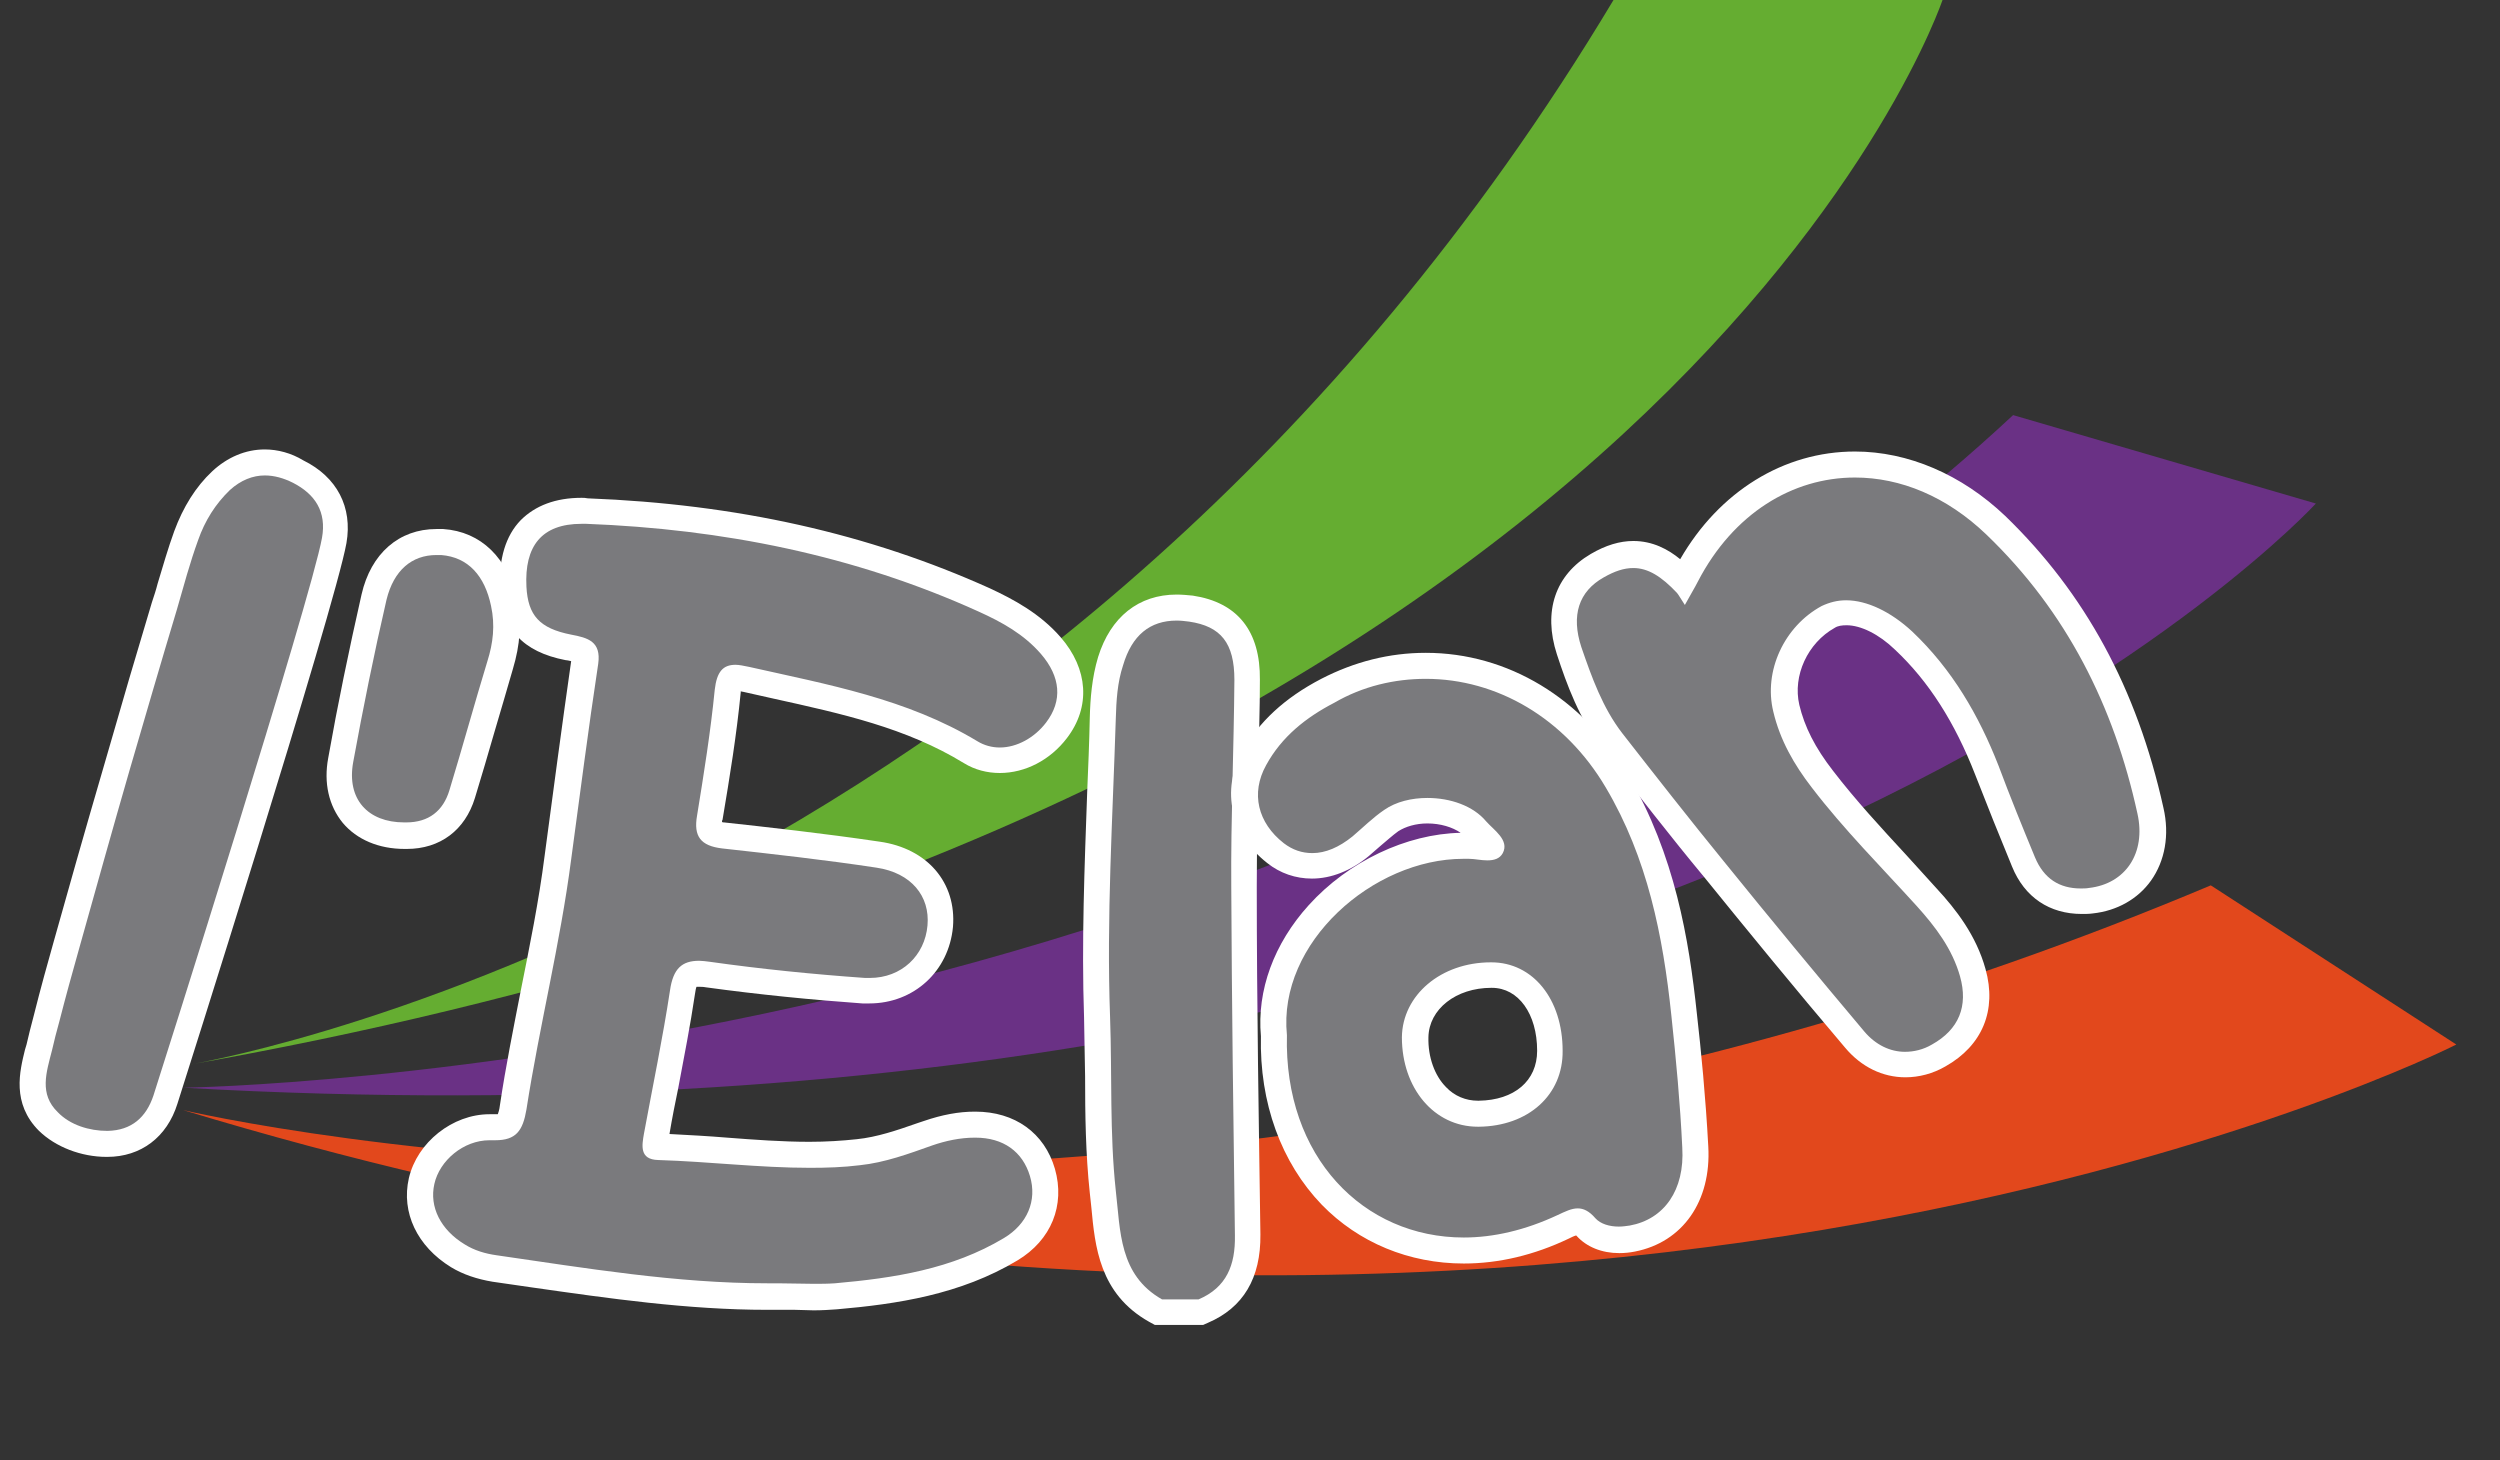 <?xml version="1.0" encoding="utf-8"?>
<!-- Generator: Adobe Illustrator 22.0.0, SVG Export Plug-In . SVG Version: 6.00 Build 0)  -->
<svg version="1.1" xmlns="http://www.w3.org/2000/svg" xmlns:xlink="http://www.w3.org/1999/xlink" x="0px" y="0px"
	 viewBox="0 0 480.6 280.7" style="enable-background:new 0 0 480.6 280.7;" xml:space="preserve">
<rect x="0" y="0" width="480.6" height="280.7" fill="#333333" stroke="none"/>
<style type="text/css">
	.st0{display:none;}
	.st1{fill:#65AD31;}
	.st2{fill:#6A3185;}
	.st3{fill:#E2481C;}
	.st4{fill:#7A7A7D;}
	.st5{fill:#FFFFFF;}
</style>
<g id="Calque_1" class="st0">
</g>
<g id="Calque_2">
	<path class="st1" d="M35.1,204.9c0,0,168-26.1,275.2-205.1h63.2C373.5-0.2,322.4,154.4,35.1,204.9z"/>
	<path class="st2" d="M35.2,209.1c0,0,215.8-2.7,351.8-129.3l58.2,17C445.2,96.8,327.5,225.7,35.2,209.1z"/>
	<path class="st3" d="M35.2,213.4c0,0,183.5,43.7,389.8-43.2l47.2,30.6C472.3,200.8,293.1,291.6,35.2,213.4z"/>
</g>
<g id="Calque_3">
	<g>
		<g>
			<path class="st4" d="M222.7,252.3l-0.6-0.3c-8.5-4.7-9.2-12.9-9.9-20c-0.1-0.9-0.2-1.9-0.3-2.8c-0.8-7.4-0.9-14.9-0.9-22.2
				c0-3.7,0-7.6-0.2-11.4c-0.5-14.4,0.1-29,0.6-43.1c0.2-4.8,0.4-9.5,0.5-14.3c0.1-3.6,0.4-7.3,1.5-11c2.6-8.5,8.4-10.3,12.7-10.3
				c0.9,0,1.8,0.1,2.8,0.2c7.4,1.1,10.9,5.5,10.8,13.7c-0.1,5.6-0.2,11.4-0.3,16.9c-0.2,7.5-0.3,15.3-0.3,23
				c0.1,22.8,0.4,45.6,0.7,66.8c0.1,7.4-2.7,12.2-8.6,14.6l-0.5,0.2H222.7z"/>
			<path class="st5" d="M226.2,119.3c0.8,0,1.6,0.1,2.4,0.2c6.1,0.9,8.7,4.1,8.7,11.2c-0.1,13.3-0.7,26.6-0.6,39.9
				c0.1,22.3,0.4,44.6,0.7,66.9c0.1,5.7-1.6,10-7,12.3c-2.3,0-4.7,0-7,0c-8.3-4.7-8-13.2-8.9-20.9c-1.2-11.1-0.7-22.3-1.1-33.4
				c-0.7-19.1,0.5-38.2,1.1-57.3c0.1-3.5,0.3-7,1.4-10.3C217.6,122.1,221.1,119.3,226.2,119.3 M226.2,114.3L226.2,114.3
				c-7.3,0-12.7,4.3-15.1,12c-1.2,4-1.5,8-1.6,11.7c-0.1,4.8-0.3,9.6-0.5,14.3c-0.5,14.2-1.1,28.8-0.6,43.3
				c0.1,3.8,0.1,7.6,0.2,11.3c0,7.3,0.1,14.9,0.9,22.4c0.1,0.9,0.2,1.8,0.3,2.8c0.7,7.4,1.5,16.6,11.1,22l1.1,0.6h1.3h7h1l0.9-0.4
				c6.8-2.9,10.2-8.6,10.1-17c-0.3-21.2-0.7-44-0.7-66.8c0-7.6,0.2-15.4,0.3-22.9c0.1-5.5,0.3-11.3,0.3-16.9
				c0.1-9.4-4.3-14.9-12.9-16.2C228.3,114.4,227.2,114.3,226.2,114.3L226.2,114.3z"/>
		</g>
		<g>
			<path class="st4" d="M20.6,219.9c-4.4,0-8.6-1.6-11.3-4.3c-4.3-4.3-3-9.2-2-13.2l0.3-1c0.5-1.8,0.9-3.7,1.4-5.5
				c1.3-5.2,2.7-10.2,3.8-14.1c2.8-10,5.8-20.6,9.8-34.3c3.3-11.5,6.3-21.6,9.1-30.9c0.4-1.2,0.7-2.4,1.1-3.6
				c0.9-3.3,1.9-6.6,3.1-9.9c1.6-4.3,3.8-7.8,6.7-10.6c2.5-2.3,5.3-3.5,8.4-3.5c2.1,0,4.3,0.6,6.5,1.7c5.5,2.8,8,7.5,6.9,13.3
				c-2.2,12.2-32.2,106.6-32.5,107.5C30.1,216.8,26.2,219.8,20.6,219.9L20.6,219.9z"/>
			<path class="st5" d="M50.9,91.4c1.8,0,3.6,0.5,5.4,1.4c4.3,2.2,6.5,5.6,5.6,10.6c-2.1,11.7-31,102.9-32.4,107.2
				c-1.4,4.2-4.2,6.7-8.8,6.8c0,0,0,0-0.1,0c-3.4,0-7.1-1.1-9.5-3.6c-3.6-3.5-2.2-7.6-1.1-11.9c0.4-1.8,0.9-3.7,1.4-5.5
				c1.2-4.7,2.5-9.4,3.8-14c3.2-11.4,6.4-22.9,9.7-34.3c3-10.3,6-20.6,9.1-30.9c1.3-4.5,2.5-9,4.1-13.4c1.3-3.7,3.3-6.9,6.1-9.6
				C46.3,92.3,48.6,91.4,50.9,91.4 M50.9,86.4L50.9,86.4c-3.7,0-7.2,1.5-10.1,4.2c-3.2,3-5.6,6.9-7.3,11.5
				c-1.2,3.3-2.2,6.8-3.2,10.1c-0.3,1.2-0.7,2.4-1.1,3.6c-2.8,9.3-5.8,19.5-9.1,31c-4,13.7-7,24.3-9.8,34.3
				c-1.1,3.9-2.5,8.9-3.8,14.1c-0.6,2.2-1,3.9-1.4,5.6c-0.1,0.3-0.2,0.7-0.3,1c-1,4.1-2.6,10.3,2.7,15.6c3.2,3.1,8.1,5,13,5l0.1,0
				c6.5,0,11.5-3.8,13.5-10.2c0.3-0.9,30.3-95.4,32.5-107.8c1.2-6.9-1.8-12.7-8.3-15.9C56,87.1,53.4,86.4,50.9,86.4L50.9,86.4z"/>
		</g>
		<g>
			<path class="st4" d="M156.4,249.3c-1.2,0-2.3,0-3.5,0c-1.1,0-2.3,0-3.4,0c-0.6,0-1.3,0-2,0c-15.1,0-30.2-2.2-44.8-4.3
				c-2.5-0.4-5.1-0.7-7.6-1.1c-2.7-0.4-5-1.2-7.1-2.4c-5.6-3.4-8.2-8.9-7-14.3c1.4-5.8,7.1-10.4,13-10.4c0.2,0,0.4,0,0.5,0
				c0.2,0,0.4,0,0.6,0c2.2,0,2.9-0.2,3.5-3.8c1.1-7.3,2.6-14.7,4-21.9c1.7-8.6,3.4-17.4,4.6-26.2c1.6-12.1,3.3-24.9,5.2-37.6
				c0.3-1.8,0.3-2.1-3.2-2.8c-7.1-1.4-10.3-4.8-10.6-11.6c-0.2-4.9,0.9-8.6,3.3-11.1c2.3-2.4,5.6-3.6,9.9-3.6c0.3,0,0.6,0,1,0
				c28.4,1.1,53.4,6.7,76.4,17.1c4.4,2,9.1,4.5,12.7,8.7c4.6,5.3,5,11.2,1.1,16.3c-2.7,3.6-6.8,5.8-10.9,5.8c-2,0-3.9-0.5-5.6-1.6
				c-11.5-7-24-9.8-37.3-12.7c-1.9-0.4-3.9-0.9-5.8-1.3c-0.9-0.2-1.5-0.3-2.1-0.3c-0.7,0-1.2,0-1.5,2.6c-0.8,8.1-2.1,16.1-3.5,24.4
				c-0.2,1.3-0.2,2.2,0.1,2.6c0.3,0.4,1.2,0.7,2.5,0.8c8.2,0.9,19.1,2.1,29.8,3.7c7.8,1.2,12.6,6.7,12,13.7
				c-0.6,7.3-6.2,12.4-13.6,12.4c-0.4,0-0.7,0-1.1,0c-9.7-0.7-19.8-1.7-29.9-3.1c-0.7-0.1-1.3-0.1-1.8-0.1c-1.7,0-2.7,0.2-3.2,3.5
				c-0.9,6-2.1,12.1-3.2,17.9c-0.6,3.2-1.2,6.4-1.8,9.6c-0.1,0.6-0.3,1.6-0.2,2.1c0.1,0,0.3,0.1,0.6,0.1c4.4,0.1,8.9,0.4,13.1,0.8
				c5.3,0.4,10.7,0.8,16,0.8c3.4,0,6.4-0.2,9.3-0.5c4.1-0.5,8.1-1.8,12.2-3.2l1.2-0.4c3.2-1.1,6.2-1.6,9-1.6h0.1
				c6.5,0,11.2,3.4,12.9,9.2c1.7,5.8-0.6,11.5-6.1,14.7c-10.5,6.3-22.3,8.1-33.6,9C159.4,249.2,158,249.3,156.4,249.3z"/>
			<path class="st5" d="M111.8,100.7c0.3,0,0.6,0,0.9,0c26.1,1,51.5,6,75.5,16.9c4.4,2,8.6,4.3,11.9,8.1c3.8,4.4,4.2,9,1,13.2
				c-2.2,2.9-5.6,4.8-8.9,4.8c-1.5,0-3-0.4-4.3-1.2c-13.6-8.2-28.8-10.9-43.9-14.3c-1-0.2-1.9-0.4-2.6-0.4c-2.4,0-3.6,1.3-4,4.8
				c-0.8,8.1-2.1,16.2-3.4,24.2c-0.7,4,0.7,5.8,4.8,6.3c9.9,1.1,19.8,2.2,29.7,3.7c6.7,1,10.3,5.5,9.8,11.1
				c-0.5,5.8-5,10.1-11.1,10.1c-0.3,0-0.6,0-0.9,0c-9.9-0.7-19.9-1.7-29.8-3.1c-0.8-0.1-1.5-0.2-2.1-0.2c-3.3,0-5,1.5-5.6,5.7
				c-1.4,9.2-3.3,18.3-5,27.5c-0.4,2.3-0.9,5,2.7,5.1c9.8,0.3,19.5,1.5,29.2,1.5c3.2,0,6.4-0.1,9.6-0.5c4.8-0.5,9.4-2.2,13.9-3.8
				c2.6-0.9,5.4-1.5,8.2-1.5c0,0,0.1,0,0.1,0c5.4,0,9.1,2.7,10.5,7.4c1.4,4.7-0.5,9.2-5,11.9c-10,6-21.2,7.7-32.5,8.7
				c-1.4,0.1-2.7,0.1-4.1,0.1c-2.3,0-4.6-0.1-6.9-0.1c-0.7,0-1.3,0-2,0c-17.5,0-34.8-2.9-52.1-5.4c-2.1-0.3-4.2-0.9-6.1-2.1
				c-4.6-2.8-6.8-7.2-5.8-11.6c1-4.5,5.6-8.4,10.6-8.4c0.1,0,0.3,0,0.4,0c0.2,0,0.4,0,0.7,0c4,0,5.3-1.8,6-5.9
				c2.5-16.1,6.5-31.9,8.6-48.1c1.7-12.5,3.3-25.1,5.2-37.6c0.6-4.3-2-5-5.2-5.6c-6.1-1.2-8.3-3.7-8.6-9.2
				C100.8,105,104.1,100.7,111.8,100.7 M111.8,95.7c-5,0-8.9,1.5-11.7,4.3c-2.9,3-4.2,7.4-4,13c0.3,7.9,4.4,12.3,12.6,13.9
				c0.2,0,0.7,0.1,1.1,0.2c-1.8,12.6-3.5,25.4-5.1,37.4c-1.1,8.7-2.9,17.5-4.6,26c-1.4,7.2-2.9,14.6-4,22c-0.1,0.9-0.3,1.4-0.4,1.7
				c-0.1,0-0.4,0-0.6,0c-0.1,0-0.3,0-0.4,0c-0.2,0-0.4,0-0.6,0c-7.1,0-13.9,5.4-15.5,12.3c-1.5,6.6,1.6,13.1,8.1,17.1
				c2.3,1.4,5,2.3,8,2.8c2.5,0.4,5.1,0.7,7.6,1.1c14.7,2.1,29.9,4.3,45.2,4.3c0.7,0,1.4,0,2,0c1.1,0,2.2,0,3.3,0
				c1.2,0,2.4,0.1,3.6,0.1c1.7,0,3.1-0.1,4.5-0.2c11.5-1,23.7-2.8,34.7-9.4c6.5-3.9,9.2-10.6,7.2-17.6c-2-6.9-7.7-11-15.3-11l-0.1,0
				c-3.1,0-6.3,0.6-9.8,1.8l-1.2,0.4c-4,1.4-7.8,2.7-11.7,3.1c-2.8,0.3-5.8,0.5-9.1,0.5c-5.2,0-10.6-0.4-15.8-0.8
				c-3.6-0.3-7.3-0.5-11.1-0.7c0.5-3,1.1-6,1.7-8.9c1.1-5.9,2.3-11.9,3.2-18c0.1-0.7,0.2-1.2,0.3-1.4c0.1,0,0.2,0,0.4,0
				c0.4,0,0.9,0,1.4,0.1c10.2,1.4,20.3,2.4,30.1,3.1c0.4,0,0.9,0,1.3,0c8.6,0,15.3-6.2,16.1-14.7c0.7-8.5-4.9-15.1-14.1-16.4
				c-10.8-1.6-21.7-2.8-29.9-3.7c-0.2,0-0.3,0-0.4-0.1c0-0.1,0-0.3,0.1-0.4c1.4-8.3,2.7-16.3,3.5-24.5c0-0.1,0-0.1,0-0.2
				c0.1,0,0.3,0.1,0.5,0.1c1.9,0.4,3.9,0.9,5.8,1.3c13.1,2.9,25.5,5.6,36.6,12.4c2.1,1.3,4.5,1.9,6.9,1.9c4.9,0,9.7-2.5,12.9-6.7
				c4.6-6,4.1-13.3-1.2-19.4c-4-4.6-9.1-7.3-13.6-9.4c-23.3-10.5-48.6-16.2-77.3-17.3C112.5,95.7,112.2,95.7,111.8,95.7L111.8,95.7z
				"/>
		</g>
		<g>
			<path class="st4" d="M366.2,204.7c-3.6,0-7.1-1.7-9.7-4.8c-9.5-11.3-19-22.8-27-32.8c-6.3-7.8-12.9-16.1-19.5-24.7
				c-4.2-5.4-6.4-11.8-8.3-17.4c-2.3-7.2-0.4-13,5.4-16.4c2.5-1.4,4.8-2.1,6.9-2.1c3.3,0,6.4,1.6,9.6,5c0.2-0.4,0.4-0.7,0.6-1
				c6.9-13.3,19.1-21.2,32.4-21.2c9.6,0,19.2,4.1,27,11.7c15,14.4,24.7,32.4,29.7,54.9c1,4.5,0.3,8.8-2,12c-2.1,3-5.5,4.8-9.4,5.3
				c-0.6,0.1-1.3,0.1-1.8,0.1c-5.2,0-9.1-2.6-11.1-7.6c-2.4-5.8-4.8-11.8-7.1-17.7c-4-10.3-9.2-18.5-16-24.9
				c-3.6-3.4-7.6-5.3-11-5.3c-1.3,0-2.4,0.3-3.5,0.8c-6.2,3.4-9.6,10.9-8.1,17.6c1.1,4.5,3.3,8.8,7,13.6c4.4,5.7,9.3,11,14.2,16.2
				c2,2.1,4,4.3,5.9,6.4c3.6,4,7.2,8.6,8.8,14.5c1.9,6.8-0.5,12.5-6.6,15.9C370.5,204.1,368.4,204.7,366.2,204.7z"/>
			<path class="st5" d="M356.6,91.8c8.7,0,17.6,3.6,25.3,11c15.4,14.8,24.5,33,29,53.6c1.7,7.6-2.3,13.5-9.3,14.3
				c-0.5,0.1-1.1,0.1-1.6,0.1c-4.1,0-7.1-1.9-8.8-6c-2.4-5.8-4.8-11.7-7-17.6c-3.8-9.7-8.9-18.5-16.6-25.8c-4.1-3.8-8.7-6-12.7-6
				c-1.7,0-3.2,0.4-4.7,1.1c-7.2,3.9-11.2,12.5-9.3,20.3c1.3,5.5,4,10.2,7.4,14.6c6.2,8.1,13.4,15.3,20.2,22.8
				c3.6,4,6.8,8.2,8.3,13.5c1.6,5.7-0.2,10.2-5.4,13.1c-1.7,1-3.5,1.4-5.2,1.4c-2.8,0-5.6-1.3-7.8-3.9c-9.1-10.8-18.1-21.7-27-32.7
				c-6.6-8.1-13.1-16.4-19.5-24.6c-3.8-4.9-5.9-10.8-7.9-16.6c-2-6.1-0.5-10.7,4.3-13.4c2.1-1.2,3.9-1.8,5.7-1.8
				c2.8,0,5.4,1.6,8.4,4.8c0.4,0.5,0.7,1.1,1.5,2.3c1.2-2.2,1.9-3.3,2.5-4.5C333.2,98.7,344.6,91.8,356.6,91.8 M356.6,86.8
				c-13.7,0-26.1,7.7-33.6,20.7c-2.3-1.9-5.3-3.5-9-3.5c-2.6,0-5.3,0.8-8.2,2.5c-6.8,4-9.2,11-6.5,19.3c1.9,5.8,4.3,12.4,8.7,18.1
				c6.7,8.6,13.2,17,19.6,24.7c8.1,10,17.5,21.5,27.1,32.8c3.1,3.7,7.2,5.7,11.6,5.7c2.6,0,5.3-0.7,7.7-2.1c7.1-4,9.9-10.8,7.7-18.7
				c-1.8-6.5-5.7-11.5-9.4-15.5c-2-2.2-4-4.4-5.9-6.5c-4.8-5.2-9.7-10.5-14-16.1c-3.5-4.5-5.5-8.5-6.5-12.7
				c-1.3-5.6,1.6-11.9,6.8-14.8c0.6-0.4,1.4-0.5,2.3-0.5c2.7,0,6.2,1.7,9.3,4.7c6.5,6.1,11.5,14,15.4,24c2.3,5.9,4.7,11.9,7.1,17.7
				c2.4,5.9,7.2,9.1,13.4,9.1c0.7,0,1.4,0,2.1-0.1c4.7-0.5,8.7-2.8,11.2-6.3c2.7-3.8,3.6-8.8,2.4-14c-5.1-23-15.1-41.3-30.4-56.1
				C377.1,91.2,366.8,86.8,356.6,86.8L356.6,86.8z"/>
		</g>
		<g>
			<path class="st4" d="M77.8,160.7c-4.2,0-7.8-1.5-10-4.1c-2.2-2.7-3-6.3-2.2-10.4c1.9-10.2,4-20.7,6.4-31.3
				c1.5-6.8,5.9-10.6,11.9-10.6c0.4,0,0.7,0,1.1,0c6.2,0.5,10.4,4.6,11.9,11.8c0.8,3.8,0.6,7.6-0.7,11.8c-1.2,4.1-2.4,8.3-3.6,12.3
				c-1.2,4.1-2.4,8.3-3.7,12.5c-1.6,5.1-5.4,8-10.7,8L77.8,160.7z"/>
			<path class="st5" d="M83.9,106.7c0.3,0,0.6,0,0.9,0c5.2,0.4,8.4,4,9.6,9.8c0.8,3.7,0.4,7.1-0.7,10.6c-2.5,8.2-4.8,16.6-7.3,24.8
				c-1.2,4-4,6.2-8.3,6.2c-0.1,0-0.2,0-0.3,0c0,0-0.1,0-0.1,0c-7,0-11.1-4.5-9.8-11.6c1.9-10.4,4-20.8,6.4-31.2
				C75.7,109.6,79.2,106.7,83.9,106.7 M83.9,101.7L83.9,101.7c-7.2,0-12.6,4.7-14.4,12.6c-2.4,10.6-4.6,21.2-6.4,31.4
				c-0.9,4.8,0.1,9.2,2.8,12.5c2.7,3.2,6.9,5,11.9,5l0.1,0c0.1,0,0.2,0,0.3,0c6.4,0,11.2-3.6,13.1-9.8c1.3-4.2,2.5-8.4,3.7-12.5
				c1.2-4,2.4-8.2,3.6-12.3c1.4-4.7,1.7-8.8,0.8-13.1c-1.7-8.2-6.9-13.3-14.2-13.8C84.8,101.7,84.3,101.7,83.9,101.7L83.9,101.7z"/>
		</g>
		<g>
			<g>
				<path class="st4" d="M281.3,240.4c-9.8,0-18.9-3.8-25.5-10.6c-7.4-7.6-11.3-18.5-11-30.8c-0.8-8.1,2.2-16.4,8.5-23.4
					c7.3-8.1,18-13.1,27.9-13.1c0.4,0,0.8,0,1.2,0c0.5,0,1.1,0.1,1.6,0.1c0.6,0.1,1.2,0.1,1.8,0.1c0.7,0,0.9-0.1,0.9-0.1
					c0,0,0-0.1,0-0.1c-0.1-0.4-1.1-1.3-1.6-1.9c-0.5-0.4-0.9-0.9-1.3-1.4c-1.9-2.3-5.5-3.7-9.4-3.7c-2.7,0-5.1,0.7-7,1.9
					c-1.3,0.8-2.4,1.9-3.7,3c-0.7,0.6-1.5,1.3-2.3,2c-3,2.4-6.2,3.7-9.3,3.7c-2.5,0-5-0.9-7-2.5c-6-4.7-7.6-11.8-4.1-18.2
					c2.9-5.3,7.5-9.6,14.1-13c6-3.1,12.4-4.7,19-4.7c14.8,0,28.6,8.3,36.7,22.2c8.8,14.9,11.4,31,12.9,44.8
					c0.7,6.9,1.6,16.1,2.2,25.5c0.5,9.3-4.1,16.1-12.1,17.6c-0.9,0.2-1.7,0.2-2.5,0.2l0,0c-2.7,0-4.9-0.9-6.4-2.5
					c-1-1.1-1.4-1.1-1.6-1.1c-0.6,0-1.7,0.5-2.8,1C294.1,238.9,287.7,240.4,281.3,240.4z M286.7,187.4c-8.3,0-14.5,5.1-14.6,11.9
					c-0.1,4.6,1.4,8.7,4.1,11.4c2.1,2.2,4.9,3.3,7.9,3.3l0.2,0c8.2-0.1,13.7-5,13.7-12.1C297.9,193.4,293.3,187.5,286.7,187.4v-2.5
					V187.4z"/>
				<path class="st5" d="M274.1,130.5c13.6,0,26.7,7.5,34.6,20.9c8,13.5,11,28.5,12.6,43.8c0.9,8.4,1.7,16.9,2.1,25.4
					c0.5,8.2-3.5,13.8-10.1,15c-0.7,0.1-1.4,0.2-2.1,0.2c-1.8,0-3.5-0.5-4.5-1.6c-1.2-1.4-2.3-1.9-3.4-1.9c-1.2,0-2.4,0.6-3.9,1.3
					c-6.2,2.9-12.3,4.3-18,4.3c-19.3,0-34.6-15.5-34-38.9c-1.8-17.8,16.6-33.9,33.9-33.9c0.4,0,0.8,0,1.1,0c1.1,0,2.3,0.3,3.5,0.3
					c1.3,0,2.4-0.3,3-1.4c1.3-2.5-1.7-4.4-3.2-6.1c-2.5-3-6.9-4.5-11.3-4.5c-3,0-6,0.7-8.3,2.3c-2.2,1.5-4.1,3.4-6.1,5.1
					c-2.6,2.1-5.2,3.2-7.7,3.2c-2,0-3.8-0.6-5.5-1.9c-5-3.9-6.4-9.6-3.4-15c3-5.5,7.7-9.2,13.1-12
					C262,131.9,268.1,130.5,274.1,130.5 M284.1,216.6c0.1,0,0.1,0,0.2,0c9.5-0.1,16.2-6.1,16.1-14.6c0-9.9-5.7-17-13.7-17
					c0,0-0.1,0-0.1,0c-9.6,0-17,6.3-17.1,14.4C269.5,209.2,275.7,216.6,284.1,216.6 M274.1,125.5c-7,0-13.7,1.7-20.1,5
					c-7.1,3.7-12,8.3-15.2,14c-4.1,7.5-2.2,15.9,4.8,21.4c2.5,2,5.5,3,8.6,3c3.7,0,7.5-1.5,10.9-4.3c0.8-0.7,1.6-1.4,2.3-2
					c1.2-1,2.3-2,3.4-2.8c1.4-0.9,3.4-1.5,5.6-1.5c2.5,0,4.8,0.7,6.4,1.8c-10.4,0.2-21.6,5.5-29.2,13.9c-6.7,7.4-10,16.4-9.2,25.2
					c-0.3,12.8,3.9,24.3,11.7,32.4c7.1,7.3,16.8,11.3,27.3,11.3c6.7,0,13.5-1.6,20.2-4.8c0.4-0.2,1-0.5,1.4-0.6c0,0,0.1,0.1,0.1,0.1
					c1.9,2.1,4.8,3.3,8.2,3.3c1,0,2-0.1,3-0.3c9.2-1.8,14.7-9.7,14.1-20.2c-0.5-9.4-1.4-18.6-2.2-25.6c-1.5-14.1-4.2-30.5-13.2-45.8
					C304.3,134.2,289.8,125.5,274.1,125.5L274.1,125.5z M284.1,211.6c-2.3,0-4.5-0.9-6.1-2.6c-2.2-2.2-3.5-5.8-3.4-9.6
					c0.1-5.4,5.3-9.5,12.1-9.5l0.1,0c5.1,0,8.7,5,8.7,12.1c0,5.8-4.4,9.5-11.2,9.6L284.1,211.6L284.1,211.6z"/>
			</g>
		</g>
	</g>
</g>
</svg>
